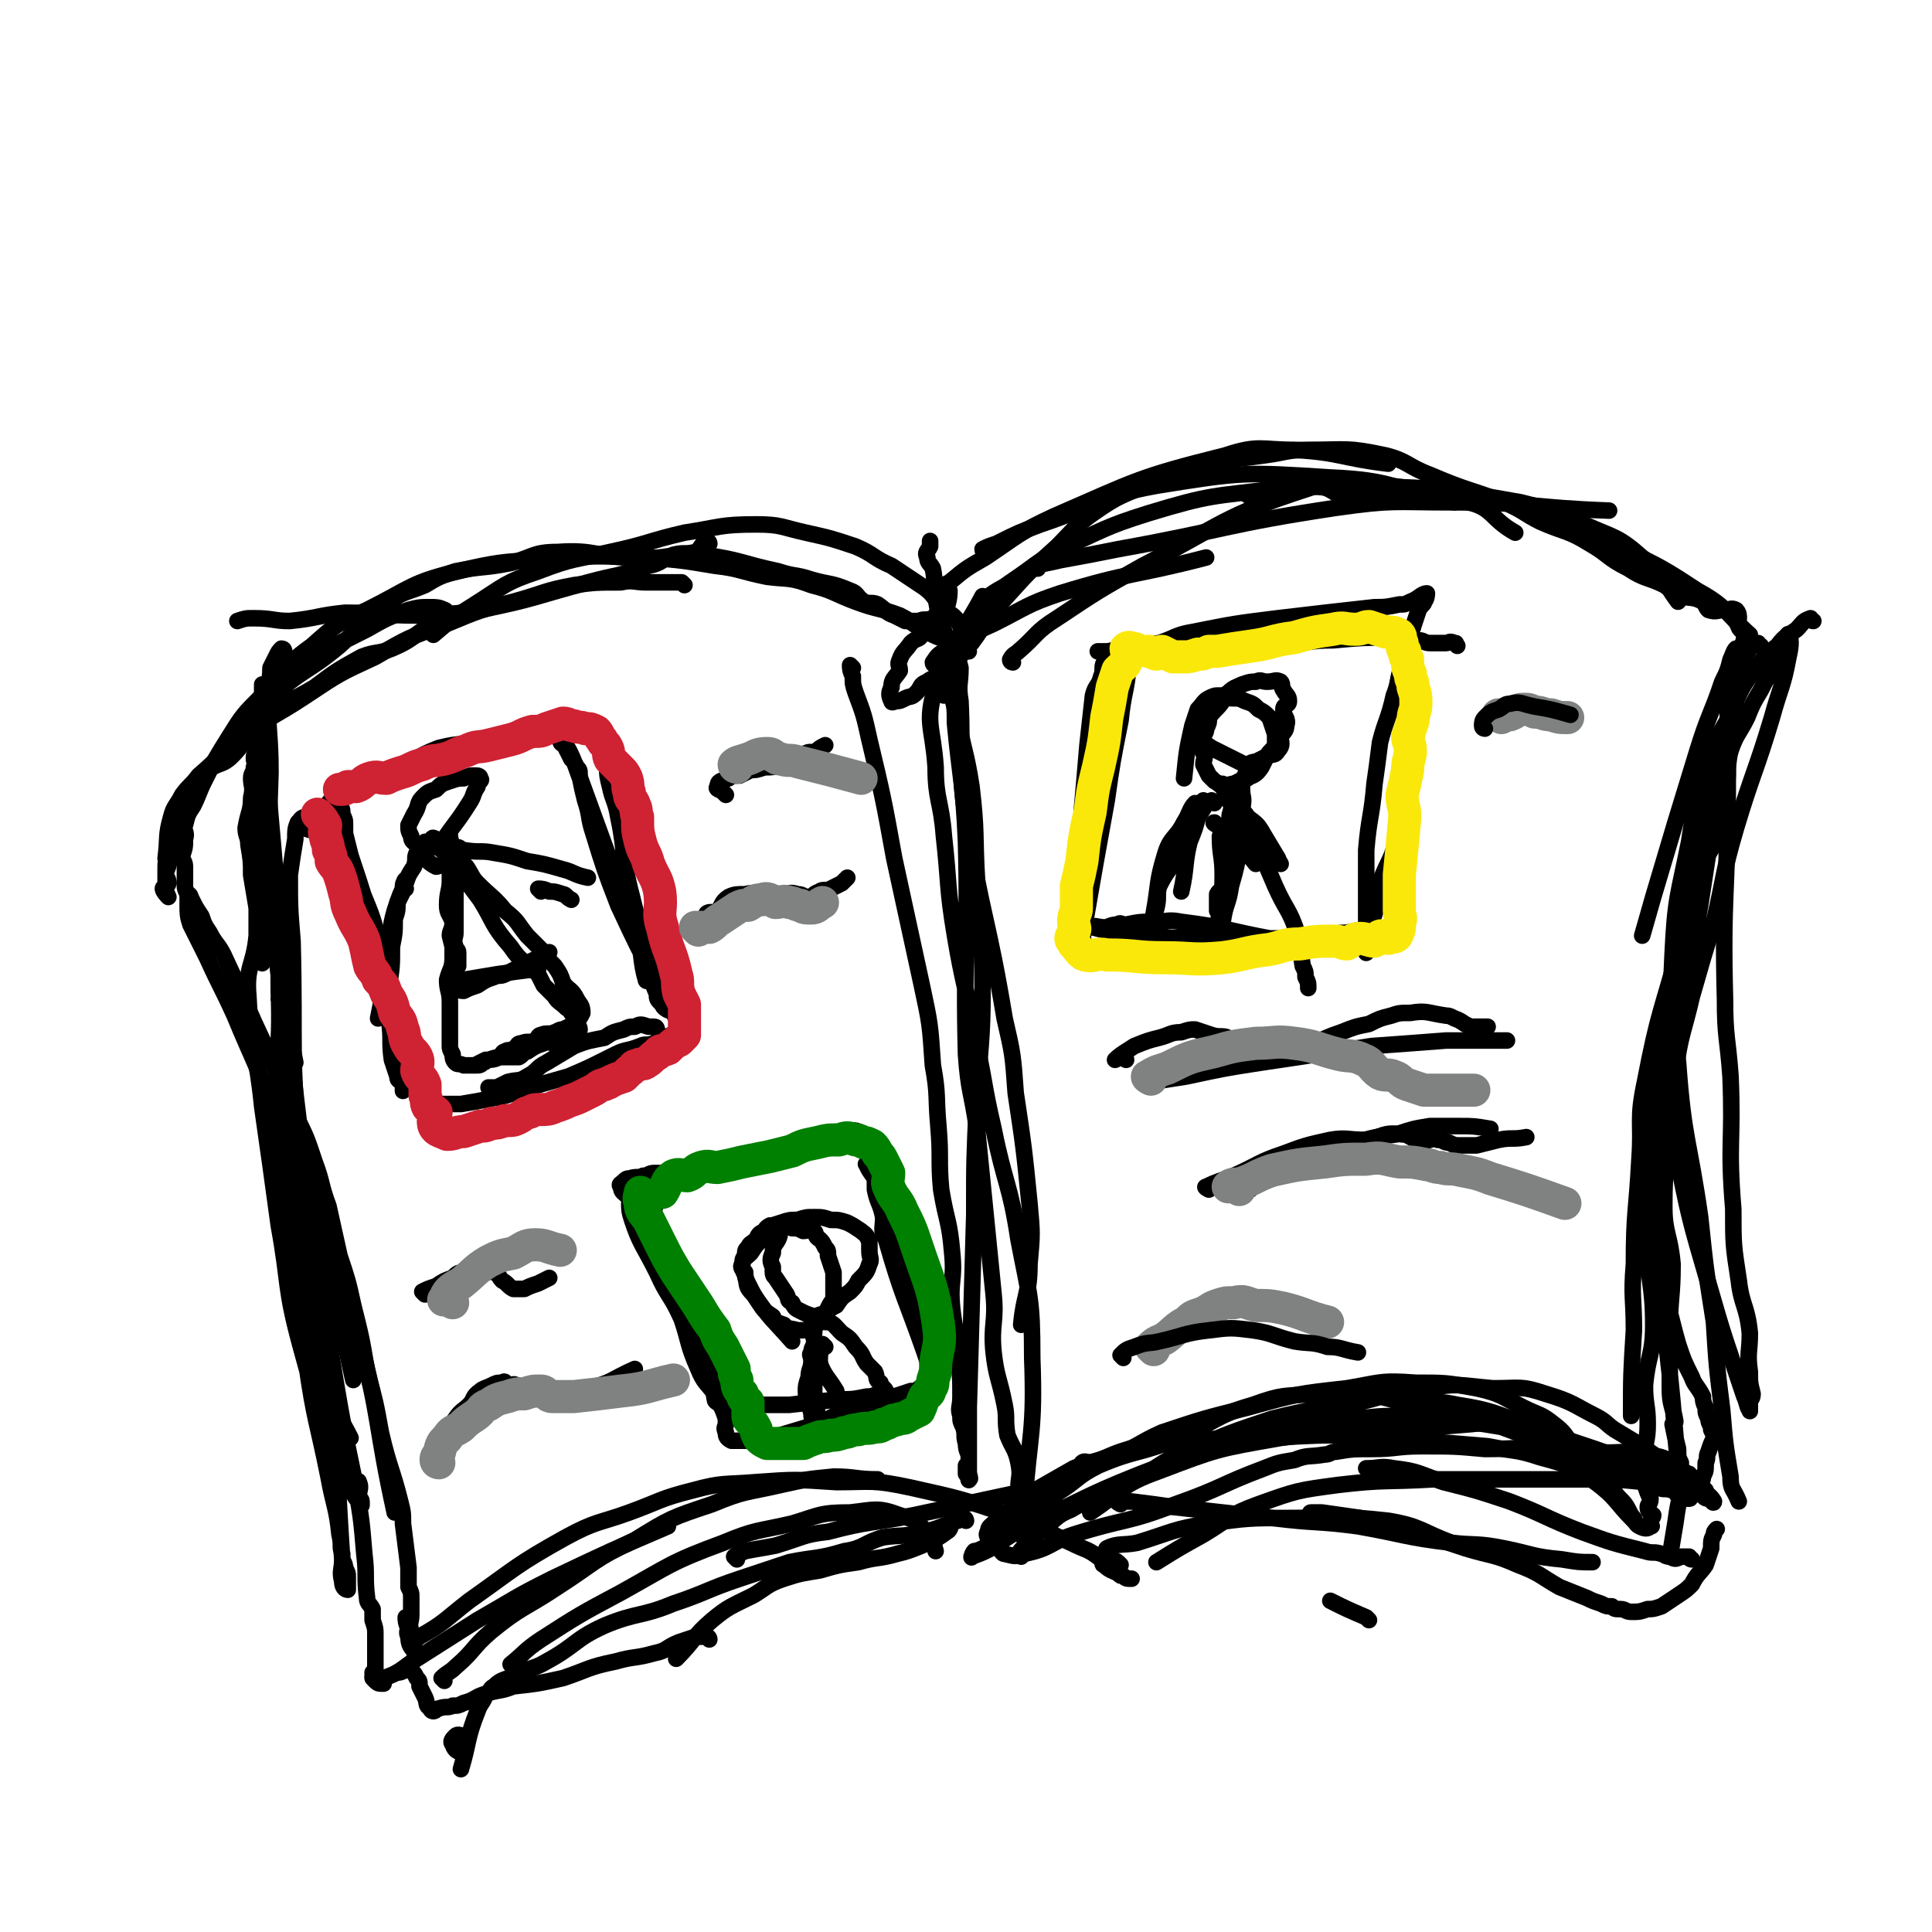 <svg viewBox='0 0 700 700' version='1.1' xmlns='http://www.w3.org/2000/svg' xmlns:xlink='http://www.w3.org/1999/xlink'><g fill='none' stroke='rgb(0,0,0)' stroke-width='6' stroke-linecap='round' stroke-linejoin='round'><path d='M350,230c0,0 -1,0 -1,-1 -1,-2 -1,-2 -2,-4 -2,-3 -3,-2 -5,-5 -4,-3 -3,-4 -7,-7 -6,-4 -6,-4 -12,-8 -7,-3 -6,-4 -13,-7 -9,-3 -9,-3 -18,-5 -9,-2 -9,-3 -18,-3 -13,0 -13,1 -26,3 -13,3 -13,4 -27,7 -13,3 -13,2 -26,7 -12,4 -12,5 -23,12 -8,5 -8,5 -15,11 '/><path d='M351,236c0,0 0,0 -1,-1 -2,-1 -2,-1 -3,-2 -5,-2 -5,-1 -9,-3 -7,-3 -6,-4 -12,-7 -8,-3 -8,-2 -16,-5 -8,-3 -8,-4 -16,-6 -8,-3 -8,-2 -16,-3 -10,-2 -10,-3 -19,-4 -12,-2 -12,-2 -24,-3 -14,0 -14,-1 -28,0 -20,2 -21,0 -41,5 -17,4 -17,6 -33,14 -11,5 -11,5 -20,13 -7,5 -7,6 -14,12 '/><path d='M257,197c0,0 0,-1 -1,-1 -2,1 -2,3 -4,4 -4,1 -4,0 -8,1 -5,2 -4,3 -9,4 -11,4 -11,3 -22,6 -19,5 -19,6 -39,10 -11,2 -11,1 -23,2 -13,0 -13,-1 -26,-1 -10,1 -10,2 -20,3 -6,0 -6,-1 -13,-1 -3,0 -3,0 -6,1 '/><path d='M103,236c0,0 0,-1 -1,-1 -1,1 -1,1 -2,3 -1,2 -1,2 -2,4 0,5 -1,5 -1,9 0,15 1,15 1,29 -1,35 -2,35 -3,69 '/><path d='M96,249c0,0 -1,-1 -1,-1 0,2 0,3 0,7 -1,11 -2,11 -2,22 2,33 3,34 7,67 2,21 3,20 7,41 '/><path d='M109,299c0,0 0,-1 -1,-1 -1,2 -1,3 -1,6 -1,6 -1,6 -2,13 0,12 0,12 1,24 1,40 -1,40 3,80 2,18 5,17 9,35 6,22 5,22 10,44 '/><path d='M104,338c0,0 -1,-1 -1,-1 0,3 0,4 0,8 0,11 -1,11 0,22 1,32 2,32 4,64 2,21 1,21 5,42 3,20 3,20 8,39 2,6 2,6 4,12 2,6 1,6 4,12 0,1 2,0 2,1 1,2 0,3 0,5 0,1 1,1 1,2 0,1 0,2 0,1 -2,-2 -3,-3 -4,-7 -10,-24 -11,-24 -18,-50 -6,-22 -4,-22 -8,-44 -3,-22 -3,-22 -6,-43 -2,-20 -4,-20 -5,-40 -1,-11 2,-11 3,-22 0,-5 0,-5 0,-10 -1,-6 -1,-6 -2,-12 0,-5 0,-5 -1,-11 0,-3 -1,-3 -1,-6 1,-6 2,-6 2,-11 1,-4 0,-4 0,-7 0,-2 1,-2 1,-4 1,-1 0,-2 0,-3 0,-1 0,-2 1,-2 1,0 2,0 3,2 1,4 1,4 1,9 3,37 4,37 4,75 1,25 -2,25 -1,49 1,19 3,19 6,38 3,24 2,24 5,48 3,21 4,21 8,41 2,11 3,11 4,21 1,4 0,4 1,7 0,1 0,1 0,2 1,2 1,2 1,3 1,2 1,2 1,3 0,1 0,1 0,2 0,2 0,3 0,3 -1,0 -2,-1 -2,-3 -1,-4 0,-4 0,-8 -2,-29 -1,-29 -5,-58 -2,-23 -4,-23 -7,-46 -4,-26 -4,-26 -8,-53 -2,-16 -1,-17 -2,-33 0,-8 1,-10 0,-16 0,0 -1,3 -1,3 0,-1 1,-3 1,-5 0,0 -1,-1 -1,0 0,1 1,2 2,5 3,17 2,17 4,34 3,25 3,25 6,50 3,22 3,22 7,45 4,24 4,24 9,48 2,12 2,12 3,24 1,8 0,8 1,16 0,2 1,2 2,4 0,2 0,2 0,4 1,3 1,3 1,5 0,2 0,2 0,3 0,2 0,2 0,4 0,2 0,2 0,3 0,1 0,1 0,3 0,1 -1,1 -1,1 0,2 0,2 1,3 1,1 1,1 3,1 '/><path d='M136,609c0,0 -1,-1 -1,-1 1,0 2,1 4,0 6,-2 6,-3 12,-7 11,-7 11,-7 22,-14 14,-8 13,-8 27,-15 21,-10 21,-10 42,-19 '/><path d='M161,609c0,0 -1,-1 -1,-1 2,-2 3,-2 5,-4 7,-6 6,-7 13,-13 11,-9 12,-8 24,-16 14,-9 13,-10 28,-17 13,-8 13,-8 28,-13 12,-5 12,-4 25,-7 9,-2 9,-2 19,-3 8,0 8,1 16,1 '/><path d='M186,604c0,0 -1,-1 -1,-1 5,-4 5,-5 11,-9 14,-9 14,-9 29,-17 18,-10 18,-11 37,-18 12,-5 12,-4 25,-7 10,-3 10,-4 21,-4 9,-1 10,-2 18,1 7,2 7,3 11,8 2,2 1,2 2,5 '/><path d='M267,565c0,0 -1,-1 -1,-1 1,-1 2,-1 4,-2 5,-1 6,-1 11,-2 10,-3 10,-4 19,-5 15,-4 16,-3 31,-6 19,-4 18,-4 37,-8 '/><path d='M347,236c0,0 -1,-1 -1,-1 0,2 1,3 2,7 0,6 -1,6 0,12 1,21 -1,22 2,43 6,36 8,36 14,72 3,13 3,13 4,27 3,20 3,20 5,40 1,11 1,11 0,22 0,11 -2,11 -3,22 '/><path d='M342,252c0,0 -1,-1 -1,-1 1,0 3,0 4,2 1,3 1,4 1,9 2,21 3,21 4,43 1,38 -1,38 0,77 1,14 2,13 4,27 3,30 3,30 6,60 1,10 -1,11 0,21 1,9 2,9 4,19 1,5 0,5 1,11 2,5 3,5 4,10 1,5 0,5 0,9 0,4 0,4 1,7 0,2 1,2 1,4 0,2 0,2 -1,3 0,2 0,4 0,3 1,-3 1,-5 1,-10 2,-27 4,-27 3,-54 0,-22 -1,-22 -5,-43 -3,-20 -5,-20 -9,-40 -4,-17 -3,-17 -7,-34 -3,-18 -4,-18 -7,-36 -3,-18 -2,-18 -4,-36 -1,-13 -3,-13 -3,-25 -1,-15 -4,-16 0,-29 5,-17 8,-16 17,-33 '/><path d='M339,241c0,0 -1,0 -1,-1 2,-3 2,-3 6,-5 7,-5 7,-5 16,-9 12,-6 12,-7 24,-11 26,-8 26,-6 53,-13 '/><path d='M341,215c0,0 -1,0 -1,-1 1,-2 2,-2 4,-3 6,-5 6,-5 13,-9 12,-8 12,-9 25,-15 30,-13 30,-14 62,-22 12,-4 13,-2 25,-2 17,1 17,3 34,5 '/><path d='M367,240c0,0 -1,0 -1,-1 1,-2 2,-2 3,-3 7,-6 6,-7 14,-12 15,-10 15,-10 31,-19 29,-15 29,-18 60,-28 8,-3 9,4 18,4 20,2 21,-3 40,1 9,2 8,6 17,11 '/><path d='M356,221c0,0 -1,0 -1,-1 1,-1 1,-2 2,-3 5,-4 5,-3 9,-6 9,-6 9,-7 18,-12 16,-7 16,-8 32,-13 23,-7 23,-6 47,-9 13,-2 13,0 26,0 14,0 14,-1 28,0 17,2 17,2 34,5 12,3 12,3 23,8 11,5 12,4 21,12 8,6 7,8 13,16 '/><path d='M453,180c0,0 -2,-1 -1,-1 1,0 2,0 4,0 4,-1 4,-3 8,-3 9,-1 9,-1 18,-1 15,1 15,0 30,2 22,3 22,2 43,7 11,3 11,5 21,10 20,9 21,8 39,20 11,6 10,8 19,16 '/><path d='M630,236c-1,0 -1,-1 -1,-1 -1,1 -1,2 -2,4 -1,4 -1,4 -3,8 -4,12 -5,12 -9,25 -8,26 -8,26 -16,53 -2,7 -2,7 -4,14 '/><path d='M638,234c-1,0 -1,-1 -1,-1 -2,0 -2,1 -3,2 -2,3 -2,3 -3,7 -3,11 -2,12 -5,23 -7,31 -8,30 -14,61 -4,20 -2,20 -5,40 -3,20 -4,20 -7,39 -2,13 -2,13 -4,27 '/><path d='M626,302c-1,0 -1,-1 -1,-1 -2,2 -3,2 -4,5 -3,5 -3,5 -5,11 -4,12 -3,12 -7,24 -7,26 -8,25 -13,51 -3,14 -1,14 -2,28 -1,19 -2,19 -2,38 -1,12 0,12 0,24 -1,16 -1,16 -1,31 '/><path d='M657,225c-1,0 -1,-1 -1,-1 -3,1 -3,2 -5,4 -4,3 -4,2 -7,6 -4,3 -4,3 -7,7 -6,8 -6,8 -10,18 -5,9 -6,9 -9,19 -4,14 -4,14 -6,27 -4,20 -5,20 -6,41 -1,19 0,19 2,39 2,28 4,28 8,56 2,19 2,19 5,38 1,16 1,16 3,32 1,12 1,12 3,24 0,5 1,4 3,9 '/><path d='M629,247c-1,0 -1,-1 -1,-1 -1,4 -2,5 -2,10 0,15 0,15 0,29 0,39 -2,39 -1,77 0,14 1,14 2,28 1,24 -1,24 1,48 0,13 0,13 2,26 1,9 3,9 4,19 0,7 -1,7 0,14 0,4 0,4 1,8 0,2 -1,2 -1,3 0,2 0,4 0,3 -1,-1 -1,-3 -2,-5 -7,-21 -7,-20 -13,-41 -7,-24 -7,-24 -12,-49 -3,-13 -4,-13 -5,-25 -1,-5 1,-5 2,-9 0,-1 -1,-1 -1,-1 -1,-2 0,-4 0,-3 0,6 1,9 0,18 -2,27 -4,27 -6,54 0,15 2,15 2,30 0,11 -2,11 -3,22 0,7 1,7 1,14 0,6 -1,6 -1,11 -1,3 0,3 0,7 0,2 0,2 0,4 1,3 1,3 2,5 0,2 -1,2 -1,3 0,2 1,2 2,3 0,1 -1,1 -1,3 0,1 1,1 0,1 -1,1 -2,1 -4,0 -2,-1 -1,-2 -3,-4 -2,-4 -2,-4 -5,-7 -7,-10 -8,-9 -16,-18 -3,-4 -3,-5 -7,-8 -5,-4 -5,-3 -11,-6 -8,-4 -8,-5 -17,-7 -11,-2 -11,-2 -22,-2 -13,-1 -13,0 -25,2 -18,2 -18,2 -36,7 -16,4 -16,4 -31,9 -9,4 -8,5 -17,8 -7,3 -8,2 -15,5 -7,4 -7,4 -14,8 -2,1 -2,2 -4,4 -3,2 -3,2 -5,3 -3,2 -3,2 -5,4 -2,2 -3,2 -3,4 -1,1 0,2 0,2 2,2 2,2 3,3 2,2 2,3 3,3 4,1 4,1 7,0 10,-2 9,-4 18,-7 19,-6 19,-4 37,-11 17,-6 16,-7 32,-13 5,-2 5,-2 11,-3 5,-2 5,-1 11,-2 2,0 2,-1 4,-1 6,-1 6,-1 13,-1 9,0 9,-1 18,-1 12,0 12,0 23,1 13,0 13,-1 26,0 7,0 7,0 13,1 10,1 11,-1 20,1 6,1 6,1 10,4 6,4 6,4 11,9 '/><path d='M393,531c0,0 -1,-1 -1,-1 1,-1 2,0 3,0 7,-2 7,-3 14,-5 10,-2 10,-2 21,-3 15,-1 15,-1 30,-1 17,-1 17,-1 33,-1 11,0 11,1 22,2 12,1 12,1 24,2 10,2 10,1 19,4 11,3 11,3 20,9 8,6 7,7 14,14 '/><path d='M370,564c0,0 -1,-1 -1,-1 1,-2 2,-2 3,-4 3,-2 3,-3 6,-5 5,-4 5,-5 10,-7 10,-6 10,-5 20,-9 12,-6 11,-8 24,-13 14,-6 14,-6 29,-11 16,-4 16,-3 32,-6 12,-3 12,-4 24,-5 12,-2 12,-1 24,0 10,0 10,-1 19,2 10,3 10,4 18,8 4,2 4,3 7,5 5,3 5,3 10,6 4,3 4,3 9,6 2,2 2,3 4,5 3,3 3,3 6,5 1,1 2,1 3,2 1,1 1,1 3,1 0,1 1,2 1,1 0,0 -1,-2 -3,-3 -9,-4 -9,-4 -19,-8 -15,-6 -15,-6 -30,-11 -8,-3 -8,-3 -16,-6 -12,-4 -12,-5 -25,-7 -9,-2 -9,0 -18,-1 -8,-1 -8,-2 -16,-3 -9,-1 -9,-1 -18,0 -11,1 -11,0 -22,4 -14,4 -13,6 -27,12 -14,6 -15,4 -29,10 -8,4 -7,5 -15,10 -9,7 -10,6 -19,13 -2,2 -2,3 -4,5 -2,1 -2,1 -4,2 -2,1 -3,1 -3,1 -1,1 -1,3 -1,2 9,-3 9,-5 18,-10 25,-12 25,-13 51,-23 16,-7 16,-6 32,-10 17,-4 17,-4 33,-6 13,-2 13,-2 26,-2 9,0 9,0 19,2 7,1 7,1 13,2 8,3 8,3 16,5 7,3 7,3 14,6 6,2 7,1 12,3 5,2 5,4 9,6 3,1 3,1 6,2 2,1 2,0 5,1 2,1 1,2 3,2 1,1 1,1 3,1 1,0 0,-1 1,-2 1,-1 1,-1 2,-3 1,-1 2,-1 2,-3 1,-2 1,-2 1,-5 1,-2 0,-2 1,-4 1,-3 1,-3 2,-5 0,-1 0,-1 -1,-3 0,-2 -1,-2 -1,-4 -1,-2 -1,-2 -1,-4 -1,-2 -1,-3 -1,-4 -2,-4 -3,-4 -4,-7 -3,-6 -3,-6 -5,-12 -2,-7 -2,-8 -4,-15 -2,-7 -3,-7 -4,-14 -1,-10 0,-10 -1,-20 -1,-14 -2,-14 -2,-27 0,-11 1,-11 3,-23 2,-12 3,-12 5,-24 2,-11 1,-11 3,-23 1,-10 2,-10 4,-19 2,-9 1,-9 4,-17 3,-9 5,-9 9,-18 2,-7 0,-8 2,-15 2,-6 3,-6 6,-12 2,-5 2,-5 5,-10 2,-4 2,-4 5,-8 1,-2 1,-2 2,-4 0,-2 0,-3 1,-5 1,-2 2,-4 2,-3 1,1 1,4 0,8 -2,11 -3,11 -6,22 -6,20 -7,20 -13,40 -5,17 -4,17 -8,34 -4,13 -4,13 -8,27 -3,13 -4,13 -6,27 -2,10 -1,10 -1,19 -2,15 -3,15 -3,30 0,10 2,10 3,21 0,12 -1,12 -1,24 0,11 0,11 0,21 0,6 1,6 2,12 0,1 -1,1 -1,1 1,5 1,5 2,9 0,3 0,3 1,5 0,3 -1,3 -1,5 0,2 1,2 2,3 0,1 -1,2 -1,1 -1,-8 -1,-9 -2,-19 -3,-38 -5,-38 -6,-76 -1,-21 0,-21 2,-42 1,-12 3,-12 5,-23 2,-14 2,-14 4,-28 2,-12 2,-12 4,-23 2,-13 2,-13 4,-26 2,-12 3,-12 6,-24 1,-9 2,-9 3,-18 0,-3 0,-3 0,-5 -1,-4 -1,-4 -1,-9 0,-2 1,-2 2,-4 0,-3 0,-3 1,-6 0,-3 1,-3 1,-6 -1,-2 -2,-2 -2,-3 -1,-1 0,-2 0,-3 0,-1 0,-2 -1,-3 -2,-1 -2,0 -4,0 -3,0 -3,1 -6,0 -1,-1 -1,-2 -2,-3 -4,-2 -4,-1 -8,-2 -3,-2 -3,-2 -6,-4 -6,-3 -7,-2 -13,-6 -8,-4 -7,-5 -14,-9 -8,-5 -9,-4 -18,-8 -6,-3 -6,-4 -13,-7 -13,-5 -13,-4 -27,-10 -8,-3 -8,-5 -16,-7 -14,-3 -14,-2 -28,-2 -8,0 -8,1 -16,2 -14,2 -14,1 -28,4 -7,2 -6,3 -13,6 -11,5 -11,4 -21,11 -7,5 -7,6 -13,12 -10,9 -10,9 -19,19 -7,7 -6,8 -12,16 -5,5 -4,6 -10,11 -2,2 -4,1 -6,3 -3,1 -2,2 -4,4 -2,2 -2,1 -4,2 -2,1 -2,1 -3,1 -1,0 -2,1 -2,0 -1,-2 -1,-3 0,-5 0,-3 1,-3 3,-6 0,-2 -1,-2 0,-4 1,-3 2,-3 4,-6 2,-2 3,-1 4,-3 3,-3 3,-3 4,-6 2,-2 1,-2 3,-4 0,-1 1,-1 1,-3 1,-1 2,-3 2,-3 0,1 0,3 -1,6 -2,2 -3,2 -5,4 -3,1 -3,0 -5,1 -3,0 -3,0 -5,0 -2,-1 -2,-1 -4,-2 -3,-1 -3,-2 -6,-4 -2,-1 -3,0 -5,-1 -3,-2 -2,-3 -5,-4 -7,-3 -7,-2 -14,-4 -6,-2 -6,-1 -12,-3 -14,-3 -13,-4 -27,-6 -12,-1 -13,2 -25,1 -14,0 -14,-3 -28,-2 -9,0 -9,2 -17,4 -10,2 -10,1 -20,3 -6,2 -6,2 -11,5 -7,3 -8,2 -14,7 -9,6 -8,7 -17,15 -12,10 -13,8 -25,19 -9,8 -8,8 -16,17 -3,4 -3,4 -6,8 -3,5 -4,5 -7,10 -2,2 -2,2 -4,5 -1,3 -1,3 -2,6 -1,3 0,3 -1,7 0,3 0,3 -1,6 0,2 0,2 -1,4 0,2 1,2 1,4 0,1 -2,1 -2,2 0,1 2,3 2,3 0,0 -1,-2 -1,-3 0,-3 0,-3 0,-6 0,-4 0,-4 1,-7 1,-3 2,-3 3,-6 2,-5 1,-6 3,-11 3,-6 3,-6 8,-12 3,-4 5,-2 9,-6 6,-6 4,-7 11,-13 8,-7 9,-6 19,-12 8,-6 8,-6 17,-11 5,-2 6,-1 11,-3 7,-3 7,-4 13,-8 1,0 2,0 3,-1 1,-1 2,-1 3,-3 0,-1 1,-2 0,-2 -2,-1 -3,-1 -5,-1 -4,0 -4,0 -8,1 -8,3 -8,3 -15,7 -16,8 -16,8 -31,17 -4,3 -4,3 -7,7 -7,7 -7,7 -12,15 -5,8 -5,8 -9,16 -2,4 -2,5 -4,9 -2,3 -2,3 -3,7 -1,2 1,2 0,5 0,3 0,3 -1,6 0,2 1,2 1,4 0,3 0,3 0,5 0,1 0,1 0,2 0,1 0,1 1,3 1,1 1,1 2,3 1,2 1,2 3,5 1,3 1,3 3,6 2,4 3,4 5,8 8,17 8,18 16,35 5,12 5,12 10,23 4,8 4,8 7,17 3,8 2,8 5,16 2,9 2,9 4,18 3,9 3,9 5,18 3,12 3,12 5,24 3,11 3,11 5,22 3,13 4,13 7,25 1,4 1,4 1,8 1,8 1,8 2,16 0,4 0,4 0,7 1,2 1,2 1,4 0,3 0,3 0,6 0,3 -1,3 0,6 0,2 1,2 1,3 0,2 0,2 0,3 0,1 0,2 0,1 -1,-1 -2,-2 -2,-5 -1,-2 0,-2 0,-4 0,-1 -1,-3 -1,-3 0,1 0,2 1,4 0,2 0,3 1,3 1,1 2,1 3,0 9,-5 9,-6 18,-13 17,-12 17,-13 35,-23 11,-6 12,-5 23,-9 11,-4 11,-5 23,-8 11,-3 11,-2 23,-3 14,-1 14,-1 29,0 13,0 13,-1 27,2 18,4 18,4 36,10 11,4 11,5 22,10 6,3 6,2 11,6 1,1 0,2 1,2 2,2 3,2 5,3 1,1 1,1 2,1 1,1 1,1 3,1 '/><path d='M309,242c0,0 -1,-1 -1,-1 0,1 0,2 1,4 0,3 0,3 1,6 3,8 3,8 5,17 5,21 5,21 9,43 5,23 5,23 10,46 3,14 3,14 4,29 2,11 1,11 2,22 1,12 0,12 1,23 2,12 3,11 4,23 1,10 -1,10 0,20 1,9 2,9 2,18 1,7 1,7 1,14 0,4 -1,4 0,7 0,2 0,2 1,4 1,3 0,3 1,6 0,3 1,3 1,5 0,2 0,2 -1,3 0,2 0,2 0,3 1,1 1,3 1,2 1,0 0,-1 0,-3 0,-11 0,-11 0,-23 1,-35 1,-35 2,-70 0,-20 0,-20 1,-41 1,-21 2,-21 2,-41 0,-19 -1,-19 -2,-39 -1,-17 0,-17 -2,-34 -2,-13 -3,-13 -5,-25 -3,-14 -2,-14 -4,-28 -2,-8 -3,-8 -4,-16 -1,-5 0,-5 -1,-10 -1,-2 -2,-2 -2,-4 -1,-2 0,-2 1,-4 0,-1 0,-1 0,-2 '/><path d='M401,241c0,0 -1,-1 -1,-1 -1,2 0,3 -1,5 -1,4 -2,3 -3,7 -1,9 -1,9 -2,18 -1,12 -1,12 -2,23 0,10 2,10 1,20 0,7 -1,7 -1,14 0,6 1,6 0,12 0,2 -1,2 -1,4 0,1 0,1 0,3 1,1 0,3 0,2 1,-5 1,-7 2,-13 4,-23 4,-23 8,-45 2,-14 2,-14 5,-29 1,-10 2,-10 3,-20 1,-2 0,-2 0,-4 0,-1 0,-4 -1,-3 -2,9 -2,11 -4,22 -3,20 -4,20 -7,40 -1,7 -1,7 -2,15 -1,5 -1,5 -2,10 0,3 2,3 1,6 0,1 -1,1 -1,3 0,2 1,2 0,4 0,1 -1,1 -1,2 0,2 0,2 0,3 1,1 0,2 0,3 1,1 1,2 2,3 4,1 4,-1 8,0 8,0 8,1 15,1 8,0 8,-1 17,-2 6,-1 6,0 13,-1 4,0 4,0 8,-1 2,0 2,-1 4,-1 3,0 3,1 6,1 3,0 3,0 5,0 1,0 2,0 2,0 -4,-1 -6,-1 -12,-2 -16,-3 -16,-4 -32,-6 -5,-1 -5,0 -10,0 -5,0 -5,0 -10,1 -2,0 -2,-1 -3,0 -3,0 -3,1 -5,1 -2,0 -4,-1 -4,0 4,1 7,2 13,3 20,1 20,1 40,1 12,0 12,0 23,0 7,-1 7,-1 14,-2 4,0 4,-1 8,-1 2,0 2,1 5,1 2,0 2,0 4,0 1,0 1,0 2,0 1,-1 1,0 2,-1 1,-1 1,-2 1,-3 1,-3 0,-3 0,-6 0,-11 -1,-11 -1,-23 0,-13 1,-13 2,-26 0,-6 -1,-6 -1,-12 0,-2 1,-2 2,-4 0,-2 0,-2 -1,-4 0,-2 -1,-1 -1,-3 0,-1 0,-3 0,-3 1,1 1,2 1,5 1,7 1,7 0,15 -1,14 0,14 -3,29 -1,8 -2,8 -5,15 -2,9 -1,9 -4,17 -1,3 -1,3 -2,7 0,1 0,1 0,2 0,1 0,3 0,2 0,-1 0,-3 0,-5 0,-5 0,-5 0,-9 0,-11 0,-11 0,-23 1,-12 2,-12 3,-24 1,-7 1,-7 2,-15 2,-8 3,-8 5,-17 2,-5 1,-5 3,-11 1,-5 1,-5 3,-11 0,-2 1,-2 1,-3 1,-3 1,-3 2,-6 1,-2 2,-2 2,-3 1,-1 1,-3 1,-3 -2,0 -3,2 -6,3 -2,1 -2,1 -4,1 -5,1 -5,1 -9,1 -18,2 -18,2 -35,4 -16,2 -16,2 -31,5 -6,1 -6,2 -12,4 -7,1 -7,1 -14,2 -1,0 -1,0 -1,0 -3,1 -3,1 -5,1 -1,0 -3,0 -2,0 4,0 6,1 11,1 28,-1 28,-1 55,-3 10,-1 10,-2 19,-2 11,-1 11,-1 21,-1 5,0 5,0 10,1 2,0 2,1 4,1 2,0 2,0 4,0 1,0 1,0 2,0 1,0 1,-1 3,0 1,0 0,0 1,1 '/><path d='M408,384c0,0 0,-1 -1,-1 -1,0 -3,1 -3,1 2,-2 4,-3 7,-5 5,-2 5,-2 9,-3 4,-1 4,-2 8,-2 3,-1 3,-1 5,-1 3,1 3,1 6,2 3,1 4,0 6,1 3,1 2,3 5,4 2,1 2,1 5,2 2,0 1,1 3,2 2,0 2,-1 4,-1 4,-1 4,-1 7,-2 9,-3 8,-4 17,-7 5,-2 5,-2 10,-3 4,-2 4,-2 8,-3 3,-1 3,-1 7,-1 6,-1 6,0 13,1 1,0 1,0 3,1 3,1 3,2 6,3 3,0 3,0 6,0 '/><path d='M438,431c0,0 -2,-1 -1,-1 4,-2 5,-2 10,-4 9,-4 9,-5 18,-8 8,-3 8,-3 17,-5 6,-1 6,0 13,0 6,-1 6,-3 13,-2 3,0 3,2 7,2 3,1 3,-1 6,0 2,0 2,1 4,1 2,1 2,1 5,1 2,0 2,0 5,0 4,-1 4,-1 8,-2 5,-1 5,0 10,-1 '/><path d='M453,431c0,0 -2,-1 -1,-1 2,-1 3,-1 5,-2 9,-5 8,-6 17,-9 8,-4 8,-3 17,-5 7,-2 7,-2 15,-3 6,-2 6,-2 12,-3 5,0 5,0 11,0 5,0 5,0 11,1 '/><path d='M419,393c0,0 -2,-1 -1,-1 5,-1 6,-1 12,-2 14,-3 14,-3 27,-5 20,-3 20,-3 40,-6 14,-1 14,-1 27,-2 11,0 11,0 22,0 '/><path d='M116,294c0,0 -1,-1 -1,-1 1,3 2,4 3,8 2,7 2,7 4,15 4,8 5,8 8,17 3,9 1,10 4,19 3,10 4,9 7,18 1,7 0,7 1,14 1,3 1,3 2,6 0,2 1,1 2,3 0,1 0,3 0,2 0,-6 1,-8 0,-16 -4,-20 -4,-20 -9,-39 -3,-12 -4,-11 -8,-23 -2,-6 -2,-6 -4,-12 0,-3 0,-3 0,-6 0,-2 0,-2 -1,-4 0,-2 0,-2 -1,-3 0,-1 -1,-2 -1,-1 0,0 0,1 1,3 2,8 2,8 4,16 5,15 5,15 9,30 3,10 2,10 4,20 2,9 3,9 5,18 1,2 0,2 1,4 1,3 1,3 2,6 1,2 1,2 2,4 1,2 1,2 2,4 0,1 0,1 1,2 1,1 2,1 4,2 2,0 2,0 4,0 3,0 3,0 6,0 6,-1 6,-1 11,-2 7,-1 7,-2 14,-4 7,-2 7,-2 14,-4 7,-3 7,-3 13,-6 2,-1 2,-1 4,-2 4,-2 4,-1 9,-3 2,-1 2,0 5,-1 2,-1 2,-1 4,-2 1,-1 1,0 2,-1 2,-1 2,-1 3,-2 0,-2 0,-3 -1,-4 -3,-6 -4,-5 -6,-11 -8,-15 -8,-15 -15,-30 -5,-13 -5,-13 -9,-26 -2,-6 -1,-6 -3,-12 -1,-4 -1,-4 -2,-9 0,-2 0,-2 -1,-3 -1,-2 -1,-2 -2,-3 -1,-2 -1,-2 -2,-4 -1,-2 -2,-1 -2,-3 -1,0 -1,-2 0,-1 2,3 3,4 5,9 8,22 8,22 16,44 3,10 4,10 7,20 2,7 1,8 3,15 0,1 2,0 2,1 1,1 1,2 2,4 0,2 0,2 2,4 0,1 2,2 2,2 0,-2 0,-4 -1,-7 -6,-18 -8,-17 -12,-34 -4,-15 -2,-15 -5,-29 -1,-6 -2,-6 -3,-11 -1,-4 -1,-4 -1,-7 -1,-2 0,-2 -1,-4 -1,-3 -1,-2 -2,-5 -1,-1 -1,-2 -2,-3 -1,-2 -1,-2 -2,-3 -2,-1 -2,-1 -3,-1 -3,-1 -3,0 -6,0 -2,0 -2,-1 -4,0 -3,0 -3,0 -6,1 -10,3 -10,3 -20,6 -7,1 -7,0 -15,2 -5,2 -5,2 -10,5 -5,2 -5,3 -11,5 -4,2 -4,2 -9,4 -3,1 -3,1 -6,2 -3,2 -2,2 -5,5 -2,1 -1,1 -3,2 -2,1 -2,1 -4,2 -2,0 -2,1 -3,2 0,1 1,1 2,2 6,2 7,1 13,3 '/><path d='M229,437c0,0 -1,-1 -1,-1 0,2 0,3 1,6 3,9 4,9 9,19 4,9 5,8 9,17 3,9 2,9 6,18 2,5 3,5 6,9 0,2 0,2 1,3 1,1 1,1 2,2 1,1 2,4 2,3 -2,-7 -3,-9 -6,-18 -7,-20 -8,-20 -15,-39 -2,-5 -3,-5 -4,-10 -1,-3 -1,-3 -2,-7 0,-2 1,-2 0,-3 -1,-1 -1,-1 -2,-2 -1,-1 -1,-2 -1,-1 -1,0 -1,1 0,3 1,4 2,4 4,9 7,19 6,19 13,38 3,8 5,8 8,16 1,4 -1,4 0,8 0,1 1,1 2,2 1,2 1,2 2,5 0,1 0,1 0,2 0,1 -1,1 0,3 0,1 0,2 2,3 1,0 2,0 4,0 3,0 3,0 7,0 10,-3 10,-3 20,-6 5,-2 5,-3 10,-4 5,-2 6,0 11,-1 3,-1 2,-1 5,-2 3,-1 3,-2 5,-2 2,-1 2,-1 3,-1 2,0 3,1 4,1 2,-1 2,-2 3,-2 1,0 1,1 2,1 0,-2 0,-3 0,-4 -1,-3 -1,-3 -2,-5 -1,-4 -1,-4 -2,-7 -7,-20 -8,-20 -14,-41 -2,-3 -1,-4 -1,-8 -1,-5 -2,-5 -3,-10 0,-1 0,-1 0,-2 0,-2 0,-3 -1,-5 -1,-1 -3,-3 -2,-2 1,3 3,4 6,10 6,16 6,16 11,34 3,8 2,8 4,17 1,6 1,6 2,13 0,0 0,0 0,0 0,2 0,2 1,3 0,2 1,3 1,3 0,-1 -1,-2 -1,-4 -2,-7 -1,-7 -3,-14 -7,-21 -9,-20 -14,-41 -1,-5 1,-5 0,-9 -1,-6 -1,-6 -3,-12 0,-1 -1,-1 -1,-2 -1,-2 0,-3 -1,-5 -1,-2 -2,-1 -4,-3 -1,-1 0,-2 -1,-2 -2,-1 -3,0 -4,1 -3,1 -3,2 -5,3 -5,1 -5,0 -9,1 -6,2 -6,3 -12,4 -9,2 -9,2 -18,3 -6,1 -6,-1 -12,0 -3,1 -3,2 -7,3 -3,0 -4,0 -7,0 -2,0 -2,1 -4,1 -2,1 -2,0 -5,1 -1,0 -1,0 -2,1 -1,1 -2,1 -1,2 0,2 1,2 3,4 2,2 2,2 4,4 3,4 4,3 6,7 8,13 8,13 14,26 2,4 0,4 2,8 2,5 3,5 5,9 1,2 0,2 1,4 0,3 1,3 2,5 0,2 0,2 0,3 0,2 1,2 1,3 0,1 0,2 1,3 2,1 2,2 5,3 2,0 3,0 6,0 5,0 5,0 11,0 9,-1 9,-1 18,-2 5,0 5,0 10,-1 3,0 3,-1 5,-1 3,0 3,1 5,1 3,-1 3,-1 6,-2 2,0 2,0 3,-1 2,-1 2,-1 3,-2 1,-2 2,-1 3,-2 1,-2 1,-2 1,-4 1,-2 1,-2 2,-3 '/><path d='M238,373c0,0 0,-1 -1,-1 -1,0 -1,0 -2,0 -3,-1 -3,-1 -5,0 -2,0 -2,0 -4,1 -4,1 -4,1 -7,3 -5,1 -6,1 -11,3 -5,3 -5,3 -10,6 -4,2 -3,3 -7,5 -3,2 -3,1 -7,2 -2,1 -2,1 -4,2 -1,0 -1,0 -3,0 '/><path d='M263,288c0,0 0,0 -1,-1 -1,-1 -3,-1 -2,-2 0,-2 1,-2 4,-3 1,-1 2,-1 4,-1 2,-1 2,-1 4,-2 2,0 2,0 5,-1 3,0 3,0 7,-1 2,-1 2,-1 4,-2 2,-1 2,-2 4,-2 1,-1 2,0 4,-1 1,-1 1,-1 3,-2 '/><path d='M257,332c0,0 -1,-1 -1,-1 1,-1 2,0 4,-1 2,-2 1,-3 4,-5 2,-1 3,-1 6,-1 4,-1 4,0 9,0 2,0 2,0 4,0 3,0 3,-1 6,0 2,0 2,1 4,1 2,0 1,-1 4,-2 1,-1 2,0 4,-1 2,-1 2,-1 4,-2 1,-1 1,-1 2,-2 '/><path d='M154,469c0,0 -1,-1 -1,-1 2,-1 2,-1 5,-2 3,-2 3,-2 6,-3 2,-2 2,-2 5,-2 3,-1 3,-1 5,-1 1,0 1,0 2,1 2,0 2,-1 3,0 2,0 1,1 3,3 2,1 2,2 4,3 2,0 2,0 4,0 2,-1 2,-1 5,-2 2,-1 2,-1 4,-2 '/><path d='M160,527c0,0 -1,0 -1,-1 0,-2 1,-2 2,-3 2,-5 1,-5 4,-9 2,-3 3,-3 5,-5 2,-2 1,-3 4,-5 1,-1 2,-1 4,-2 2,-1 2,-1 4,-1 1,-1 1,0 2,1 2,0 2,-1 3,0 2,0 2,1 4,2 2,0 2,1 4,1 2,0 2,0 5,0 6,-1 6,0 13,-2 9,-2 8,-3 17,-7 '/><path d='M448,253c0,0 -1,-1 -1,-1 -1,0 -1,0 -3,1 -2,0 -2,0 -4,1 -2,1 -2,1 -4,3 -1,2 -1,2 -2,5 0,2 -1,2 0,4 2,3 2,3 5,5 2,1 2,1 4,2 2,1 2,1 4,2 2,1 2,1 4,2 2,0 2,-1 4,-1 2,-1 2,-1 4,-2 2,-1 3,0 4,-2 2,-2 1,-3 1,-5 1,-2 2,-2 2,-4 1,-3 -1,-3 -1,-6 0,-2 2,-1 2,-3 0,-2 -1,-2 -2,-4 -1,-1 0,-2 -1,-3 -2,-1 -2,0 -5,0 -2,0 -2,-1 -4,0 -2,0 -2,0 -5,1 -2,1 -3,1 -5,3 -2,1 -1,2 -2,3 -2,3 -3,3 -5,6 0,2 0,2 -1,4 0,2 -1,2 -2,4 0,2 1,2 1,5 1,2 0,2 0,4 1,2 1,2 2,4 1,1 1,1 2,2 2,1 2,2 4,2 1,0 1,-1 3,-1 2,-1 2,-1 4,-2 3,-1 4,-1 6,-4 1,-2 1,-2 2,-4 1,-2 2,-2 3,-4 0,-2 0,-2 0,-4 -1,-3 -1,-3 -2,-6 -2,-2 -2,-2 -4,-3 -2,-2 -2,-2 -5,-3 -2,-1 -2,-1 -5,-1 -2,-1 -2,-1 -4,-1 -2,0 -2,0 -4,1 -2,1 -2,2 -4,4 -1,3 -1,3 -2,6 -2,9 -2,9 -3,19 '/><path d='M452,282c0,0 -1,-1 -1,-1 -1,2 -1,2 -1,5 0,3 1,3 0,7 0,7 0,7 -1,14 -1,7 -1,7 -3,14 -1,7 -2,6 -3,13 -1,3 1,4 0,7 -1,2 -2,1 -3,3 0,2 1,4 1,4 1,-3 0,-5 0,-10 1,-11 2,-11 2,-21 0,-7 -1,-7 -1,-14 1,-3 2,-2 3,-5 1,-2 0,-2 1,-4 0,-1 0,-1 1,-2 0,-1 1,-2 1,-1 0,3 -1,4 -2,9 -1,11 0,11 -3,22 0,1 -1,0 -2,2 0,2 0,3 0,6 '/><path d='M440,291c0,0 -1,-1 -1,-1 -1,1 -2,1 -3,3 -2,3 -2,3 -4,7 -3,5 -2,5 -5,10 -3,5 -4,5 -7,11 -1,3 0,4 -1,8 -1,3 -1,3 -2,6 0,2 0,2 0,4 '/><path d='M444,285c0,0 -1,-1 -1,-1 0,2 1,3 2,6 3,3 3,3 6,6 3,2 3,2 6,5 3,5 3,5 6,10 '/><path d='M450,294c0,0 -1,-1 -1,-1 1,1 2,1 3,3 4,3 4,3 6,7 3,5 3,5 6,10 '/><path d='M441,299c0,0 -2,-1 -1,-1 2,2 3,3 6,6 5,4 5,4 9,9 '/><path d='M450,297c0,0 -1,-1 -1,-1 0,1 1,2 2,4 3,3 3,3 5,7 3,7 3,7 6,14 4,9 5,8 8,17 2,6 1,6 2,12 1,2 1,2 1,4 1,2 1,2 1,4 '/><path d='M437,291c0,0 -1,-1 -1,-1 -1,2 -1,3 -2,6 -1,4 -1,4 -3,9 -2,8 -1,9 -3,18 '/><path d='M434,292c0,0 -1,-1 -1,-1 -2,2 -2,4 -4,7 -3,6 -5,5 -7,12 -3,10 -2,10 -4,21 '/><path d='M280,445c0,0 0,-1 -1,-1 -2,1 -2,2 -3,5 -2,2 -2,2 -4,5 -2,2 -3,2 -3,4 -1,1 0,2 1,3 0,2 0,2 1,4 2,4 2,4 4,7 2,3 2,3 5,5 1,2 1,2 4,3 2,2 2,1 5,2 3,0 3,0 5,-1 2,-1 2,-2 4,-3 1,-2 1,-2 2,-4 1,-2 1,-2 2,-3 0,-3 0,-3 0,-6 0,-2 0,-2 0,-4 -1,-3 -1,-3 -2,-6 0,-2 0,-2 -1,-3 -1,-2 -1,-2 -2,-3 -2,-1 -1,-2 -2,-3 -2,-1 -2,0 -4,0 -2,-1 -2,-1 -4,-1 -2,-1 -2,-1 -3,0 -2,1 -1,2 -2,4 -1,2 -2,2 -2,5 -1,2 -1,3 0,5 0,3 0,3 1,4 2,3 2,3 4,6 1,2 0,2 2,3 1,2 1,2 3,3 2,1 2,1 5,2 1,0 2,-1 4,-1 2,-2 2,-2 4,-3 2,-3 2,-3 5,-5 2,-2 2,-2 3,-4 3,-3 3,-3 4,-6 1,-2 0,-2 0,-5 0,-2 0,-2 0,-3 -1,-3 -2,-3 -3,-4 -3,-2 -3,-2 -5,-3 -3,-1 -3,-1 -6,-1 -3,-1 -3,-1 -6,-1 -3,0 -3,0 -6,1 -3,0 -3,0 -6,1 -3,1 -4,1 -6,3 -2,1 -2,1 -3,3 -2,2 -2,1 -3,3 -1,1 -1,1 -1,3 -1,1 -1,2 -1,3 0,2 0,2 1,4 1,4 0,4 3,7 6,9 7,9 14,17 '/><path d='M299,488c0,0 -1,-1 -1,-1 -1,3 -1,4 -1,8 -1,4 -2,4 -2,8 0,3 0,3 1,6 0,3 0,3 0,5 0,2 0,2 0,3 0,1 0,2 0,2 -1,-3 -2,-4 -2,-7 -1,-4 -2,-4 -2,-8 0,-2 0,-2 1,-5 0,-3 1,-3 1,-6 0,-2 -1,-2 0,-3 0,-2 1,-2 1,-4 0,-2 -1,-2 0,-3 0,-1 0,-2 1,-3 1,-1 1,-2 3,-1 3,0 3,1 6,4 3,2 3,2 5,5 3,3 2,3 4,6 2,2 2,2 3,3 1,2 0,3 2,4 0,2 1,1 2,3 1,2 0,2 1,5 '/><path d='M296,490c0,0 -1,-1 -1,-1 0,1 1,2 2,5 2,5 3,5 6,10 '/><path d='M163,310c0,0 -1,0 -1,-1 1,-1 2,-2 4,-2 1,0 0,1 1,3 0,1 0,1 0,3 0,2 0,2 0,4 0,1 -1,1 -1,3 -1,2 -1,2 -1,5 0,2 0,2 0,5 0,3 0,3 0,6 0,1 0,1 0,2 0,2 -1,2 0,5 0,1 1,1 1,2 0,2 0,2 0,3 0,1 0,2 0,2 -1,-1 -1,-2 -1,-3 -1,-4 -1,-4 -2,-8 0,-2 1,-2 1,-5 -1,-3 -2,-3 -2,-6 0,-5 1,-5 1,-9 0,-2 0,-2 0,-4 0,-2 0,-2 0,-3 0,-2 0,-2 0,-4 0,-2 0,-2 0,-3 0,-1 0,-3 0,-2 0,1 1,3 1,6 0,6 0,6 0,13 0,13 0,13 0,25 0,4 -1,4 -2,8 0,4 1,4 1,8 0,2 0,2 0,3 0,3 0,3 0,5 0,2 0,2 0,4 0,1 0,1 0,2 0,1 0,1 0,2 0,1 0,1 1,3 0,1 0,2 1,3 1,1 1,0 3,1 2,0 2,0 4,0 2,-1 2,-1 4,-2 2,0 3,0 5,-1 1,-1 1,-2 2,-2 1,-1 2,0 3,-1 2,-1 1,-2 3,-2 2,-1 3,0 5,-1 1,-1 1,-2 2,-2 2,-1 3,0 5,-1 1,0 1,-1 3,-1 2,-1 2,-1 4,-2 2,-2 2,-2 3,-4 0,-3 -1,-3 -2,-5 -2,-4 -3,-3 -5,-6 -1,-3 -1,-3 -3,-6 -2,-2 -2,-2 -4,-5 -3,-3 -3,-3 -6,-6 -4,-5 -3,-5 -8,-9 -4,-5 -5,-5 -10,-10 -2,-2 -2,-3 -4,-6 -2,-2 -2,-2 -5,-4 -1,-1 -1,-2 -3,-3 -1,-2 -1,-2 -3,-3 0,0 -2,-1 -1,0 1,2 2,3 5,6 6,8 6,8 12,16 5,8 4,9 11,17 4,6 5,5 10,10 1,2 1,2 2,4 2,2 2,2 4,4 1,2 2,2 4,4 1,1 1,0 2,2 1,1 1,1 2,3 0,1 1,2 1,3 -1,1 -2,0 -4,2 -3,1 -2,2 -5,3 -2,0 -2,-1 -4,0 -3,1 -3,1 -6,3 -2,0 -1,1 -3,2 -3,0 -3,0 -6,0 -2,0 -2,0 -5,1 -1,0 -1,1 -2,1 -1,1 -1,1 -3,1 '/><path d='M165,359c0,0 -1,-1 -1,-1 1,0 2,1 4,1 2,-1 2,-1 5,-2 3,-2 3,-2 6,-3 2,-1 2,0 4,-1 2,-1 2,-1 4,-2 2,-1 2,-1 4,-2 4,-2 4,-2 8,-4 '/><path d='M164,356c0,0 -1,-1 -1,-1 2,0 3,0 5,0 6,-1 6,-1 12,-2 7,-1 7,-1 15,-2 '/><path d='M155,306c0,0 -1,-1 -1,-1 1,0 2,1 4,2 2,0 2,-1 4,0 3,0 3,1 6,1 6,1 6,0 11,1 6,1 6,1 12,3 6,1 6,1 13,3 4,1 4,2 9,3 '/><path d='M196,323c0,0 -1,-1 -1,-1 1,0 2,0 4,1 2,0 2,0 5,1 1,0 1,1 3,2 '/><path d='M147,322c0,0 -1,0 -1,-1 0,-1 1,-3 1,-2 0,0 -1,2 -1,4 -1,2 -1,2 -2,4 0,3 0,3 -1,6 0,5 0,5 -1,10 0,7 0,7 -1,14 '/><path d='M152,310c0,0 0,-1 -1,-1 -1,2 0,2 -1,5 -2,3 -2,3 -3,6 -2,4 -2,4 -4,10 -2,7 -1,7 -3,15 -1,6 0,6 -1,13 -1,6 -1,6 -2,11 '/><path d='M162,314c0,0 0,-1 -1,-1 -1,0 -2,1 -3,1 -2,-1 -3,-2 -4,-3 -2,-2 -2,-3 -3,-5 -1,-1 -2,-1 -2,-3 -1,-2 -1,-2 -1,-4 1,-2 1,-2 2,-4 2,-3 1,-4 3,-6 2,-2 2,-2 5,-3 2,-2 2,-2 5,-3 3,-1 3,-1 5,-1 2,-1 2,-1 4,-1 1,0 2,0 2,1 1,1 -1,1 -1,3 -2,3 -1,3 -3,6 -5,8 -6,8 -11,16 '/></g>
<g fill='none' stroke='rgb(207,34,51)' stroke-width='12' stroke-linecap='round' stroke-linejoin='round'><path d='M116,296c0,0 -1,-1 -1,-1 1,1 2,2 3,4 0,2 -1,2 0,4 0,2 1,2 1,5 1,2 1,2 1,4 1,2 2,2 3,5 1,3 1,3 2,7 1,3 0,3 2,7 2,5 3,5 5,10 1,4 1,5 2,9 1,2 2,2 3,5 2,2 2,2 3,5 2,3 2,3 3,7 2,3 2,2 3,6 1,2 0,3 2,6 1,2 2,2 3,4 1,2 0,3 0,5 1,3 2,2 3,5 0,2 0,2 0,4 1,2 0,2 1,4 1,1 2,1 3,2 0,1 -1,2 -1,3 0,1 0,2 1,3 1,1 2,1 4,2 3,0 3,-1 6,-1 3,-1 3,-1 6,-2 2,0 2,0 4,-1 2,0 2,0 5,-1 3,0 3,0 5,-1 2,-1 2,-2 4,-2 1,-1 2,-1 4,-1 2,0 3,0 5,-1 3,-1 3,-1 5,-2 3,-1 3,-1 5,-2 2,-1 2,-1 4,-2 2,-1 2,-2 4,-2 1,-1 1,0 2,-1 2,-1 2,-1 5,-2 1,-1 1,-1 2,-2 2,-1 1,-2 3,-2 1,-1 2,0 3,-1 2,-1 2,-2 4,-3 1,-2 2,-1 4,-2 2,-2 2,-2 4,-3 1,-1 1,-1 2,-2 0,-3 0,-3 0,-5 0,-3 0,-3 0,-6 -1,-2 -1,-2 -2,-4 -1,-4 0,-4 -1,-7 -2,-9 -3,-8 -5,-17 -2,-6 0,-6 -1,-13 -1,-5 -2,-5 -4,-10 -1,-4 -2,-4 -3,-8 -1,-4 -1,-4 -1,-9 -1,-2 0,-2 -1,-4 -1,-3 -2,-2 -2,-5 -1,-2 0,-2 -1,-5 -1,-2 -1,-2 -2,-3 -2,-2 -2,-2 -4,-4 -1,-2 0,-2 -1,-4 -1,-2 -1,-1 -2,-3 -1,-1 -1,-2 -2,-3 -2,-1 -2,-1 -4,-1 -2,-1 -2,0 -4,-1 -2,0 -2,-1 -4,-1 -3,1 -3,1 -6,2 -2,1 -2,1 -5,1 -4,1 -4,2 -8,3 -4,1 -4,1 -8,2 -4,1 -4,0 -8,2 -4,1 -4,2 -8,3 -4,1 -4,0 -8,2 -4,1 -4,2 -8,3 -3,1 -3,1 -5,2 -3,0 -3,-1 -6,0 -3,1 -2,2 -5,3 -1,0 -1,0 -3,0 -1,1 -1,1 -3,1 '/></g>
<g fill='none' stroke='rgb(0,128,0)' stroke-width='12' stroke-linecap='round' stroke-linejoin='round'><path d='M233,433c0,0 -1,-1 -1,-1 0,1 -1,2 0,4 0,3 1,3 3,6 2,4 2,4 4,8 3,6 3,6 6,11 4,6 4,6 8,12 3,5 3,5 6,9 1,3 1,3 3,6 2,4 2,4 4,8 0,2 0,2 1,4 0,2 0,3 2,5 0,2 1,2 2,3 0,2 0,3 0,4 0,2 0,2 1,3 1,1 1,1 2,3 0,1 0,1 1,3 1,1 1,1 3,2 2,0 2,0 4,0 2,0 2,0 5,0 2,0 2,0 4,0 2,-1 2,-1 5,-2 2,-1 2,0 5,-1 2,0 2,0 5,-1 2,0 2,-1 5,-1 3,-1 3,0 6,-1 2,0 2,0 3,-1 2,0 2,-1 3,-1 1,-1 1,0 3,-1 1,0 2,0 3,-1 2,-1 2,-1 4,-2 1,-2 1,-3 2,-5 1,-1 2,-1 2,-3 1,-1 1,-1 1,-3 1,-3 1,-3 1,-6 1,-7 2,-7 1,-14 -2,-14 -3,-14 -8,-29 -2,-6 -2,-6 -5,-12 -2,-5 -3,-4 -5,-9 -1,-2 0,-2 0,-5 -1,-2 -1,-2 -2,-4 -1,-2 -1,-2 -2,-3 -1,-2 -1,-2 -2,-3 -2,-1 -2,-1 -3,-1 -2,-1 -2,-1 -3,-1 -3,-1 -3,-1 -6,0 -4,0 -4,0 -8,1 -5,1 -5,1 -9,3 -4,1 -4,1 -8,2 -5,1 -5,1 -10,2 -4,1 -4,1 -9,2 -3,0 -3,-1 -6,0 -3,1 -2,2 -5,3 -2,0 -3,-1 -5,0 -3,2 -2,3 -4,6 '/></g>
<g fill='none' stroke='rgb(250,232,11)' stroke-width='12' stroke-linecap='round' stroke-linejoin='round'><path d='M412,236c0,0 0,-1 -1,-1 -1,0 -2,-1 -3,0 0,1 1,2 0,4 0,2 -1,2 -3,4 -1,3 -1,3 -2,6 -1,6 -1,6 -2,11 -1,9 -1,9 -3,18 -2,8 -2,8 -3,16 -2,9 -2,9 -3,18 -1,5 -1,5 -2,9 0,4 0,4 0,8 0,2 -1,2 -1,5 0,2 1,2 0,4 0,1 -1,1 -1,2 0,1 1,1 1,2 2,2 2,3 4,4 4,1 4,-1 8,0 11,0 10,1 21,1 10,0 10,1 21,0 8,-1 8,-2 17,-3 5,-1 5,-2 11,-2 6,-1 6,-1 13,-1 2,0 2,1 4,1 2,-1 2,-2 5,-2 2,0 3,1 5,1 2,-1 1,-2 3,-2 1,0 1,1 2,1 2,-1 2,0 3,-1 1,-2 1,-2 1,-4 1,-3 0,-3 0,-5 0,-6 0,-7 0,-13 1,-10 1,-10 2,-21 0,-4 -1,-4 -1,-8 1,-4 1,-4 2,-9 0,-4 1,-4 1,-7 0,-3 -1,-3 -1,-5 1,-3 1,-3 2,-6 0,-3 1,-3 1,-6 0,-3 0,-3 -1,-6 0,-3 -1,-2 -1,-5 -1,-2 -1,-2 -1,-5 -1,-1 -1,-1 -1,-3 -1,-1 -1,-1 -1,-3 -1,-1 0,-2 -1,-3 -2,-1 -2,-1 -5,-1 -3,-1 -3,-1 -6,-2 -2,0 -2,1 -5,1 -4,0 -4,-1 -8,0 -7,1 -7,1 -14,3 -8,1 -8,2 -15,3 -7,1 -7,1 -13,2 -1,0 -1,0 -3,0 -2,1 -2,1 -4,1 -3,1 -3,1 -5,1 -2,0 -2,0 -4,0 -2,-1 -2,-1 -4,-2 -1,0 -1,1 -2,1 -1,0 -1,-1 -3,-1 '/></g>
<g fill='none' stroke='rgb(128,130,130)' stroke-width='12' stroke-linecap='round' stroke-linejoin='round'><path d='M159,530c0,0 -1,0 -1,-1 0,-1 0,-1 1,-2 1,-4 1,-4 3,-6 2,-3 2,-2 5,-4 2,-2 2,-2 5,-4 3,-2 2,-3 5,-4 3,-2 3,-2 7,-3 3,-1 3,-1 6,-1 3,-1 3,-1 6,-1 2,0 2,2 4,2 4,0 4,0 8,0 9,-1 9,-1 17,-2 10,-1 10,-2 19,-4 '/><path d='M164,472c0,0 0,-1 -1,-1 -1,0 -3,0 -2,0 1,-3 2,-4 6,-6 5,-4 5,-5 10,-8 4,-2 4,-2 9,-3 4,-2 4,-3 8,-3 4,0 4,1 9,2 '/><path d='M253,337c0,0 -1,-1 -1,-1 1,0 3,0 5,0 2,-1 2,-2 4,-3 3,-2 3,-2 6,-4 2,-1 2,-1 4,-1 2,-1 2,-2 5,-2 2,-1 3,0 5,1 2,0 3,-1 5,0 2,0 2,1 4,1 1,1 2,1 4,1 2,0 2,-1 4,-2 '/><path d='M267,278c0,0 -1,0 -1,-1 1,-1 2,-1 5,-2 3,-1 3,-2 7,-2 3,0 2,2 5,2 3,1 3,0 6,1 12,3 12,3 23,6 '/><path d='M417,391c0,0 -2,-1 -1,-1 3,-2 4,-2 7,-3 8,-4 8,-4 17,-6 7,-2 7,-2 15,-3 7,0 7,-1 14,0 8,1 8,2 16,4 4,1 5,0 9,2 3,1 3,3 6,5 2,1 3,0 5,1 3,1 2,2 5,3 3,1 3,1 6,2 9,0 9,0 18,0 '/><path d='M449,431c0,0 -1,-1 -1,-1 -1,0 -3,0 -3,0 1,-1 2,-1 4,-1 6,-2 6,-3 12,-5 9,-2 9,-2 19,-3 7,-1 7,-1 15,-1 6,-1 6,0 12,1 5,0 5,0 10,1 2,0 2,1 5,1 3,1 3,0 7,1 5,1 6,1 11,3 13,4 13,4 27,9 '/><path d='M544,260c0,0 -2,-1 -1,-1 1,0 2,0 4,0 3,-1 2,-2 5,-2 2,0 2,0 4,1 3,0 3,1 6,1 3,1 3,1 6,1 '/><path d='M418,489c0,0 -1,-1 -1,-1 2,-2 3,-2 5,-3 4,-3 4,-4 8,-6 2,-2 2,-2 5,-3 3,-1 3,-2 6,-3 3,-1 3,-1 6,-1 4,-1 4,0 8,1 5,0 5,0 10,1 8,2 8,3 16,5 '/></g>
<g fill='none' stroke='rgb(0,0,0)' stroke-width='6' stroke-linecap='round' stroke-linejoin='round'><path d='M407,492c0,0 -1,-1 -1,-1 2,-2 2,-2 5,-3 5,-2 5,-1 9,-2 9,-2 9,-3 18,-4 8,-1 8,-1 16,0 7,1 7,2 15,4 6,1 6,0 12,2 5,0 5,1 11,2 '/><path d='M538,264c0,0 -1,0 -1,-1 0,-1 0,-2 1,-3 2,-2 2,-2 5,-3 2,-1 2,-2 4,-2 4,-1 4,0 9,1 6,1 6,1 13,3 '/><path d='M357,200c0,0 -1,0 -1,-1 2,-1 2,-1 5,-2 8,-4 8,-4 16,-7 21,-7 20,-10 42,-14 31,-5 32,-5 63,-3 23,1 22,4 45,9 '/><path d='M376,206c0,0 -2,-1 -1,-1 4,-1 5,-1 9,-2 11,-2 11,-2 21,-4 39,-7 39,-9 79,-15 21,-3 21,-2 42,-2 29,0 29,2 57,3 '/><path d='M248,212c0,0 0,0 -1,-1 -1,0 -1,0 -2,0 -3,0 -3,0 -5,0 -3,0 -3,0 -6,0 -4,0 -5,-1 -9,0 -9,0 -9,0 -17,1 -11,2 -11,3 -22,6 -12,3 -12,3 -24,8 -14,5 -14,5 -26,12 -13,6 -13,6 -25,14 -12,8 -13,7 -24,16 -8,6 -8,7 -15,13 -3,4 -3,3 -6,7 -2,4 -3,4 -4,8 -2,7 -1,7 -2,15 '/><path d='M69,325c0,0 0,-1 -1,-1 0,1 0,2 0,4 0,3 0,4 1,7 3,6 3,6 6,12 5,11 5,10 10,21 7,17 8,17 14,35 4,14 3,15 6,30 1,11 1,11 2,21 1,10 -1,10 1,20 2,12 2,12 6,24 5,12 7,11 13,23 '/><path d='M108,416c0,0 -1,-1 -1,-1 1,2 2,3 3,6 3,9 3,9 6,19 7,22 9,22 14,44 8,31 6,32 13,64 '/><path d='M347,551c0,0 -1,-1 -1,-1 -2,2 -1,4 -3,5 -4,3 -5,3 -9,5 -5,2 -5,2 -9,3 -7,2 -7,1 -14,3 -7,1 -7,1 -14,3 -6,1 -7,1 -13,3 -6,2 -6,3 -11,6 -8,4 -9,4 -15,9 -7,6 -6,7 -13,14 '/><path d='M350,551c0,0 0,-1 -1,-1 -3,1 -3,1 -5,2 -5,2 -5,2 -9,3 -8,2 -8,1 -15,2 -7,2 -7,4 -14,5 -10,3 -10,2 -20,4 -9,3 -9,3 -18,6 -12,4 -12,5 -24,9 -12,5 -13,3 -25,8 -11,5 -10,7 -21,13 -5,3 -6,2 -12,5 -3,2 -4,1 -7,4 -2,1 -1,2 -3,3 -1,3 -2,3 -3,6 -4,10 -3,11 -6,21 '/><path d='M257,594c0,0 0,-1 -1,-1 -2,0 -2,0 -4,0 -3,1 -3,1 -6,2 -5,2 -4,3 -9,4 -7,2 -7,1 -14,3 -10,2 -10,3 -19,6 -9,2 -9,2 -18,3 -5,2 -5,1 -11,3 -3,1 -3,2 -7,3 -2,1 -2,1 -4,1 -2,1 -2,0 -5,1 -1,0 -1,1 -2,1 0,0 -1,0 -1,-1 -2,-1 -1,-2 -2,-4 -1,-2 -1,-2 -2,-4 0,-2 0,-2 -1,-3 -1,-2 -1,-2 -3,-3 -2,0 -2,1 -4,1 '/><path d='M169,630c0,0 0,-1 -1,-1 -1,0 -2,-1 -3,0 -1,1 -2,2 -1,3 1,3 2,2 4,4 '/><path d='M406,567c0,0 -1,-1 -1,-1 -1,-1 -2,0 -3,-2 0,-1 -2,-2 -1,-3 4,-2 6,-1 11,-2 13,-4 13,-5 26,-7 14,-2 15,-2 29,-2 18,0 18,-1 36,1 12,2 12,4 23,8 '/><path d='M496,587c0,0 -1,-1 -1,-1 -7,-3 -7,-3 -13,-6 '/><path d='M406,545c0,0 -2,-1 -1,-1 2,0 3,0 5,0 8,1 8,1 15,2 18,2 18,2 36,4 16,2 16,1 31,3 17,3 17,4 34,6 9,1 9,0 19,2 10,2 10,3 21,4 6,1 6,1 11,1 '/><path d='M476,549c0,0 -2,-1 -1,-1 1,0 2,0 4,0 7,1 7,1 14,2 9,2 9,3 19,5 10,3 10,3 19,6 10,3 10,2 19,6 8,3 8,4 15,8 5,2 5,2 10,4 2,1 2,1 5,2 2,1 2,1 4,1 1,1 1,1 3,1 2,0 2,1 4,1 3,0 3,0 6,-1 2,0 2,0 5,-1 3,-2 3,-2 6,-4 3,-2 3,-2 5,-4 2,-4 3,-4 5,-7 1,-3 1,-3 2,-6 0,-3 0,-3 1,-5 0,-1 0,-1 1,-2 '/><path d='M613,535c-1,0 -1,-1 -1,-1 -1,1 -1,2 -2,4 -2,7 -2,7 -3,14 -1,6 -1,6 -2,12 '/><path d='M613,565c-1,0 -1,-1 -1,-1 -1,0 -2,0 -3,0 -2,1 -2,1 -4,0 -2,0 -2,-1 -3,-1 -3,-1 -3,0 -6,-1 -12,-3 -12,-3 -23,-7 -13,-5 -13,-6 -26,-11 -12,-4 -12,-4 -24,-7 -9,-3 -9,-4 -18,-5 -5,-1 -5,0 -10,0 '/><path d='M608,541c-1,0 -1,-1 -1,-1 -2,-1 -3,-1 -5,-2 -3,0 -3,-1 -6,-1 -10,-1 -10,-1 -20,-1 -28,0 -28,0 -57,0 -17,1 -17,0 -34,2 -15,2 -15,2 -29,7 -11,4 -10,5 -20,11 -9,5 -9,5 -17,10 '/><path d='M555,515c0,0 -1,-1 -1,-1 -2,0 -2,0 -4,1 -8,0 -8,0 -17,1 -34,3 -35,0 -69,5 -23,4 -23,4 -44,12 -14,5 -13,7 -25,15 '/></g>
</svg>